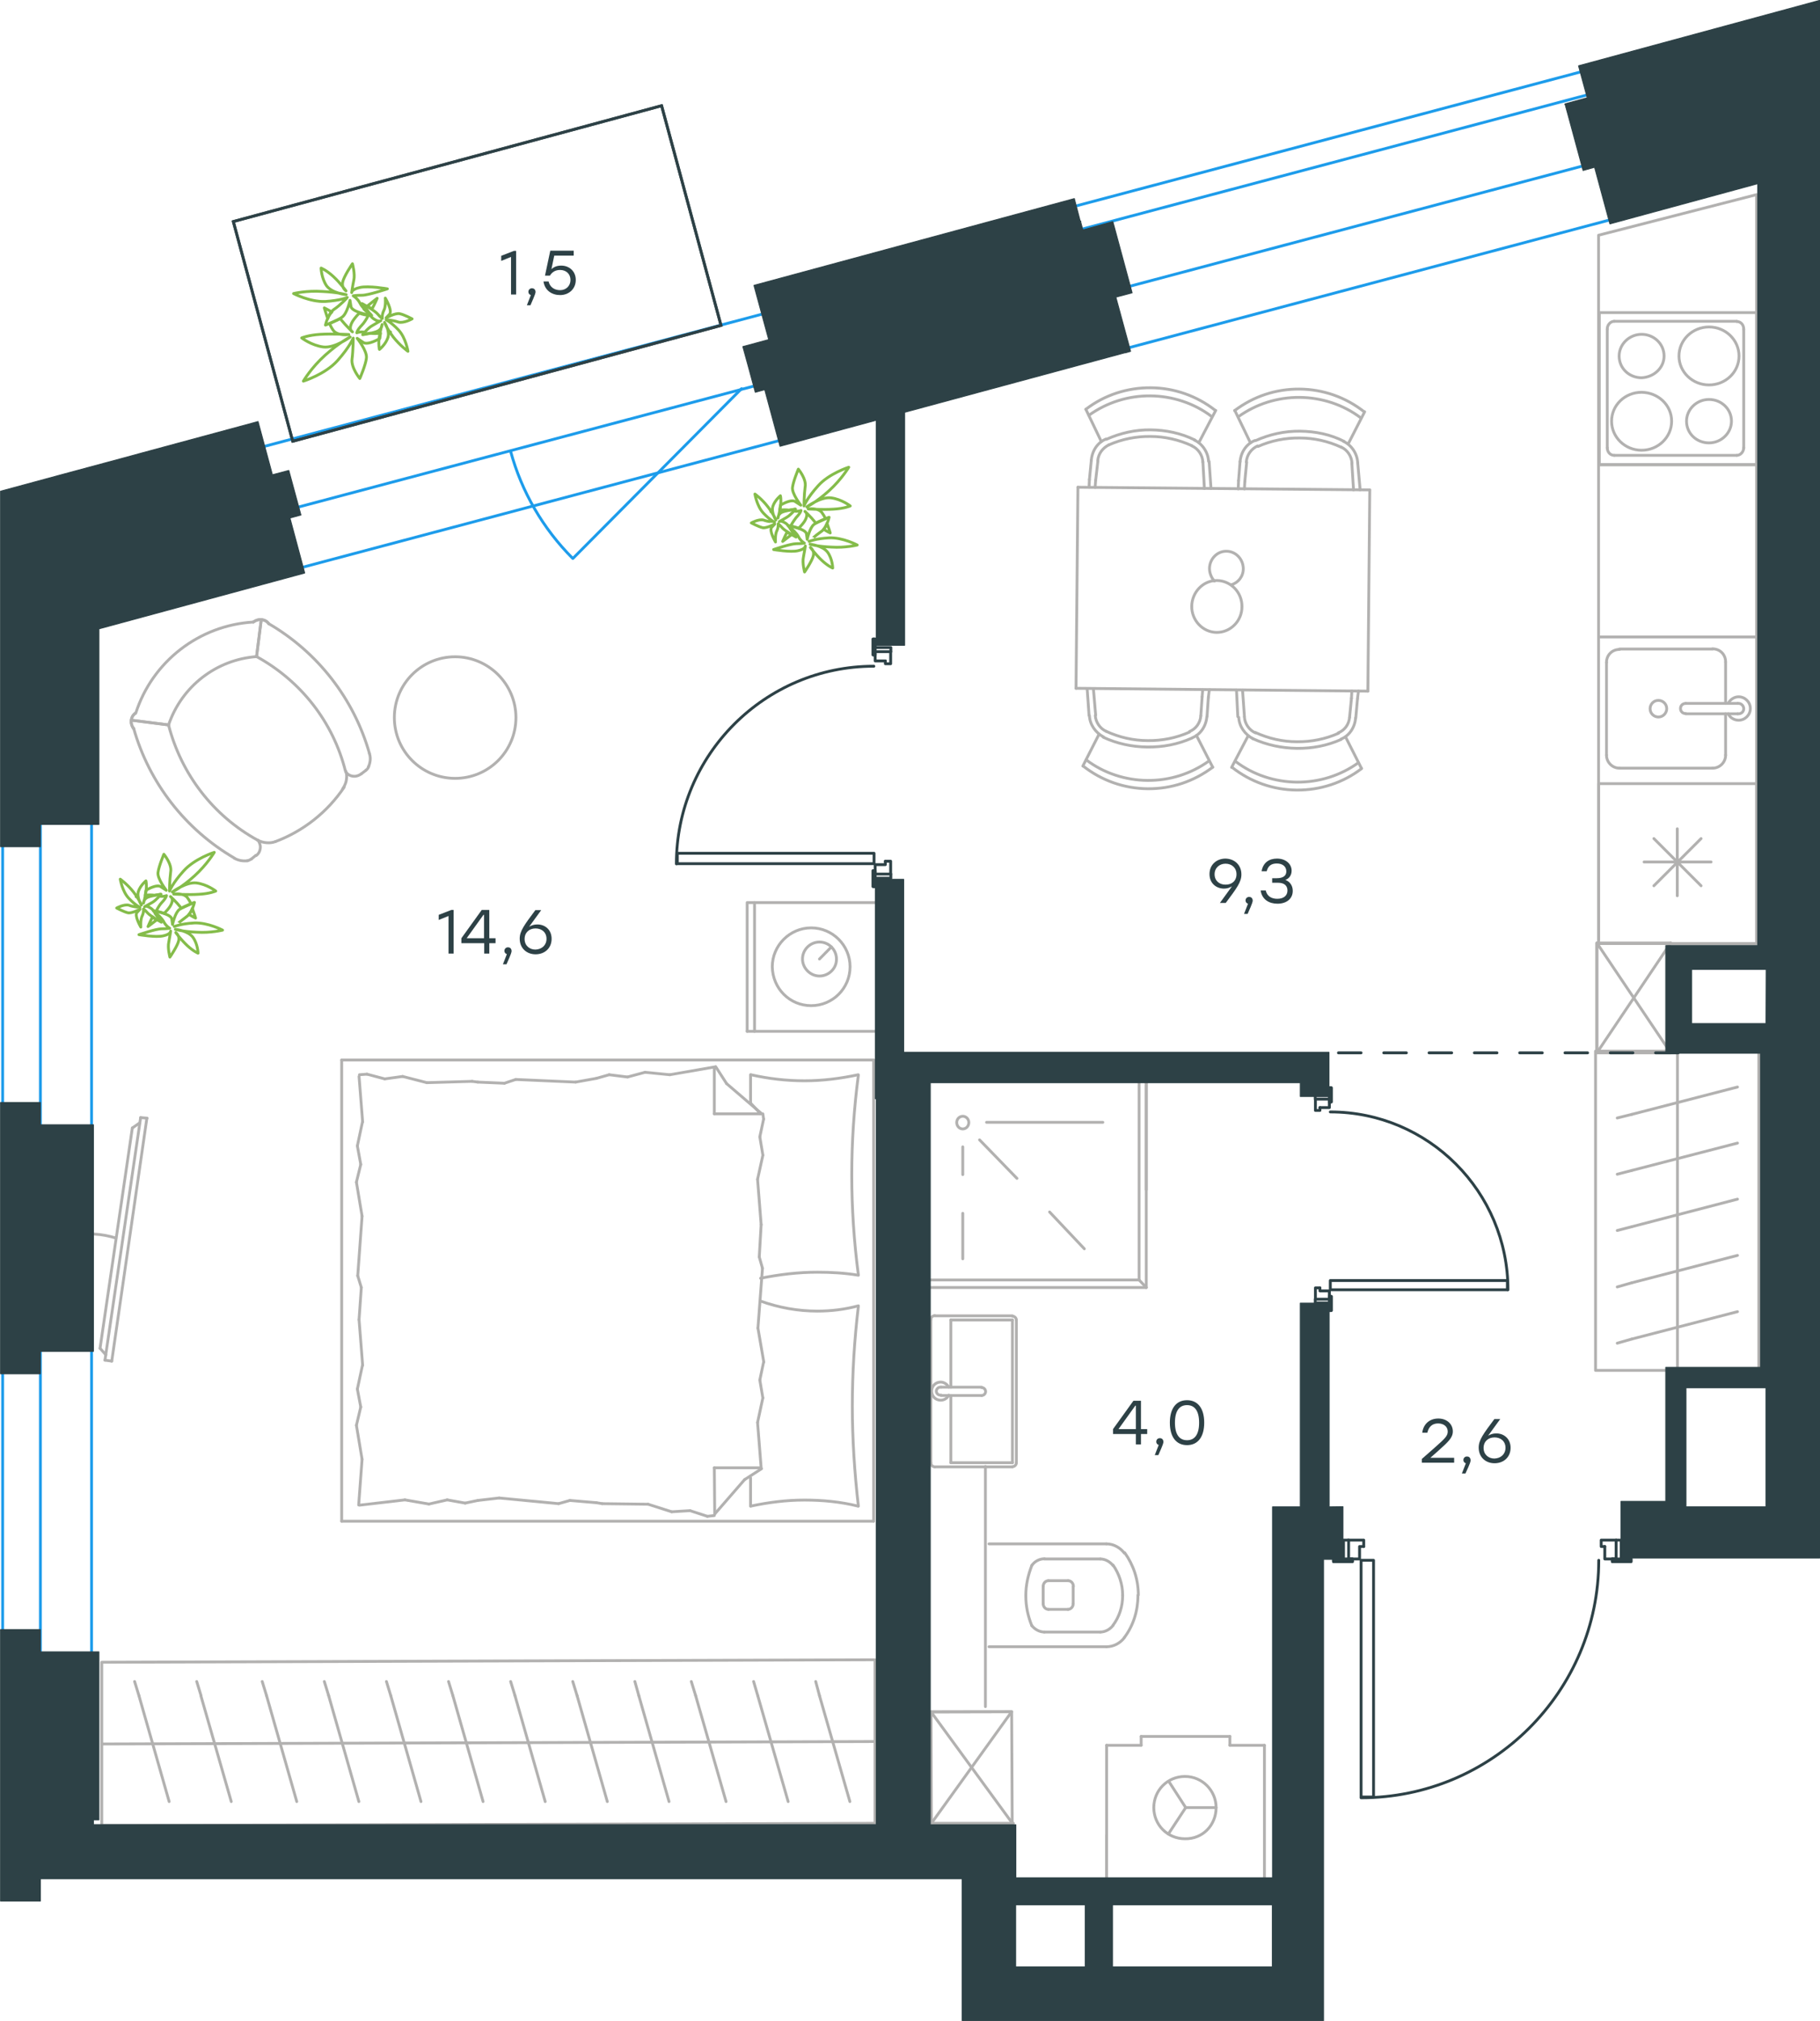 <?xml version="1.0" encoding="utf-8"?>
<!-- Generator: Adobe Illustrator 26.5.0, SVG Export Plug-In . SVG Version: 6.00 Build 0)  -->
<svg version="1.1" id="Слой_1" xmlns="http://www.w3.org/2000/svg" xmlns:xlink="http://www.w3.org/1999/xlink" x="0px" y="0px"
	 viewBox="0 0 964.1 1070.5" style="enable-background:new 0 0 964.1 1070.5;" xml:space="preserve">
<style type="text/css">
	.st0{fill:none;stroke:#1D9CEB;stroke-width:1.5;stroke-linecap:round;stroke-linejoin:round;stroke-miterlimit:10;}
	.st1{enable-background:new    ;}
	.st2{fill:#2D4146;}
	.st3{fill:none;stroke:#1A1A18;stroke-width:0.137;stroke-linejoin:round;stroke-miterlimit:10;}
	.st4{fill:none;stroke:#1A1A18;stroke-width:0.12;stroke-linejoin:round;stroke-miterlimit:22.926;}
	.st5{fill:none;stroke:#1A1A18;stroke-width:0.137;stroke-linecap:round;stroke-linejoin:round;stroke-miterlimit:10;}
	.st6{fill:none;stroke:#B2B1B0;stroke-width:1.5;stroke-linecap:round;stroke-linejoin:round;stroke-miterlimit:10;}
	.st7{fill:none;stroke:#84BC4A;stroke-width:1.5;stroke-linecap:round;stroke-linejoin:round;stroke-miterlimit:10;}
	.st8{fill:#2D4146;stroke:#2D4146;stroke-width:0.5;stroke-linecap:round;stroke-linejoin:round;stroke-miterlimit:10;}
	.st9{fill:none;stroke:#2D4146;stroke-width:1.5;stroke-linecap:round;stroke-linejoin:round;stroke-miterlimit:10;}
	
		.st10{fill:none;stroke:#2D4146;stroke-width:1.5;stroke-linecap:round;stroke-linejoin:round;stroke-miterlimit:10;stroke-dasharray:12;}
	.st11{fill:none;stroke:#2D4146;stroke-width:1.5;stroke-miterlimit:9.999;}
	.st12{fill:none;stroke:#2D4146;stroke-width:1.5;stroke-linecap:round;stroke-linejoin:round;stroke-miterlimit:9.999;}
</style>
<line class="st0" x1="48.5" y1="436.6" x2="48.5" y2="889.2"/>
<line class="st0" x1="21.4" y1="436.6" x2="21.4" y2="951.8"/>
<line class="st0" x1="1.4" y1="371" x2="1.4" y2="1000.2"/>
<line class="st0" x1="867.4" y1="112.6" x2="142.9" y2="305.1"/>
<line class="st0" x1="882.9" y1="76.1" x2="158.4" y2="268.5"/>
<line class="st0" x1="867.4" y1="43.2" x2="128.2" y2="239.6"/>
<line class="st0" x1="838.8" y1="37.7" x2="420.1" y2="148.9"/>
<g class="st1">
	<path class="st2" d="M240.3,482v23.1h-2.7v-19.9l-5.2,2.1v-2.7l6.7-2.6H240.3z"/>
	<path class="st2" d="M262.5,499.6h-3.3v5.5h-2.7v-5.5h-12.1V497l10.8-15h4v15h3.3V499.6z M256.4,497v-12.4h-0.3l-8.9,12.4
		L256.4,497z"/>
	<path class="st2" d="M268.3,510.8h-1.9l2.1-5.4c-0.8-0.2-1.3-0.9-1.3-1.7c0-1.1,0.8-1.9,1.9-1.9c0.8,0,1.8,0.4,1.9,1.9
		C271,504.3,270.9,505,268.3,510.8z"/>
	<path class="st2" d="M292.2,497.3c0,5-3.7,8.2-8.5,8.2c-4.6,0-8.4-3.1-8.4-8.3c0-4,2.4-7.2,8.3-15.1h3.1l-6.4,8.8
		c1.2-0.7,2.5-1.2,4.2-1.2C288.5,489.6,292.2,492.3,292.2,497.3z M289.5,497.3c0-3.5-2.6-5.5-5.8-5.5c-3.3,0-5.8,2.1-5.8,5.6
		s2.6,5.6,5.7,5.6C287,502.9,289.5,500.7,289.5,497.3z"/>
</g>
<rect x="858.9" y="798.3" class="st3" width="104.9" height="26.6"/>
<path class="st4" d="M572.2,123.2v3h1.5l4.4,1.5v-1.5l4.4-1.5h4.4v-3h-7.4L572.2,123.2z M844.1,55.2v-3h-4.5l-4.4,1.5l-5.9,1.5
	l1.5,1.5l4.4,1.5v-1.5l4.4-1.5H844.1z"/>
<path class="st4" d="M582.6,124.6l-8.9,3l1.5,1.5v4.4h1.5v2.9l7.4-1.5h5.9V129h-1.5v-4.4H582.6z M847.1,65.6v-5.9h-1.5v-4.4h-5.9
	l-8.9,3l1.5,1.5v4.4h1.5v4.4l8.9-3H847.1z"/>
<rect x="55.2" y="966.8" class="st3" width="481.6" height="28.1"/>
<rect x="887" y="734.8" class="st3" width="5.9" height="63.5"/>
<rect x="882.6" y="726" class="st3" width="1.5" height="69.4"/>
<rect x="884" y="727.5" class="st3" width="3" height="68"/>
<rect x="887" y="727.5" class="st3" width="48.7" height="7.4"/>
<rect x="882.6" y="724.5" class="st3" width="53.2" height="1.5"/>
<rect x="884" y="726" class="st3" width="51.7" height="1.5"/>
<rect x="932.8" y="557.5" class="st3" width="2.9" height="167"/>
<path class="st4" d="M464.4,466v91.6l1.5-91.6L464.4,466L464.4,466z M465.9,226.6h-1.5v113.8L465.9,226.6z"/>
<rect x="884" y="556" class="st3" width="51.7" height="1.5"/>
<rect x="887" y="554.7" class="st3" width="48.7" height="1.5"/>
<polygon class="st4" points="887,554.7 892.9,554.7 892.9,531 891.4,531 889.9,535.3 888.5,541.3 887,545.8 "/>
<rect x="882.6" y="504.4" class="st3" width="1.5" height="53.2"/>
<rect x="884" y="505.9" class="st3" width="3" height="50.2"/>
<rect x="882.6" y="503" class="st3" width="50.2" height="1.5"/>
<rect x="884" y="504.4" class="st3" width="48.8" height="1.5"/>
<rect x="49.3" y="333" class="st3" width="3" height="103.4"/>
<path class="st4" d="M853,114.3l5.9,1.5v-1.5H853z M858.9,112.8l5.9,1.5v-1.5H858.9z M864.8,111.3l5.9,1.5v-1.5H864.8z M935.7,96.6
	v-2.9h-4.4l-5.9,1.5c-16.8,4.5-33.5,9.1-50.2,13.3l-4.4,1.5l5.9,1.5V110l53.2-13.3L935.7,96.6L935.7,96.6z"/>
<path class="st4" d="M595.9,186.8v-2.9H590l-5.9,1.5c-30.5,8.4-61.1,16.5-91.6,25.1l-17.7,4.4v3l17.7-4.4c33-9.1,66-17.9,99-26.6
	h4.4V186.8z"/>
<path class="st4" d="M142.4,305l-5.9,1.5L132,308l5.9,1.5V308l5.9-1.5l4.4-1.5H142.4z M148.3,303.5l5.9,1.5v-1.5H148.3z M52.2,328.5
	v2.9l11.8-2.9c20.9-6.2,42.3-11.9,63.5-17.7l4.4-1.5h-5.8l-17.7,4.4l-4.4,1.5l-23.6,5.9l-4.4,1.5L52.2,328.5z M158.6,302h-4.4
	l4.4,1.5V302z"/>
<path class="st4" d="M467.4,220.6v-3H463l-5.9,1.5c-9.6,3.2-21.2,5.4-31,8.9l-11.8,2.9v3l11.8-3c12.1-3.8,24.6-6.9,36.9-10.3
	L467.4,220.6L467.4,220.6z"/>
<line class="st5" x1="408.3" y1="183.8" x2="395" y2="186.8"/>
<line class="st5" x1="590" y1="135.1" x2="576.7" y2="137.9"/>
<line class="st5" x1="151.2" y1="251.8" x2="137.9" y2="256.1"/>
<line class="st5" x1="847.1" y1="65.6" x2="833.8" y2="70.1"/>
<line class="st5" x1="134.9" y1="257.6" x2="127.6" y2="231.1"/>
<line class="st5" x1="572.2" y1="139.4" x2="566.4" y2="112.8"/>
<polyline class="st5" points="590,135.1 585.6,121.8 572.2,124.6 576.7,137.9 "/>
<polygon class="st5" points="847.1,65.6 844.1,52.2 829.4,56.8 833.8,70.1 "/>
<line class="st5" x1="844.1" y1="55.2" x2="830.8" y2="59.7"/>
<line class="st5" x1="576.7" y1="137.9" x2="590" y2="135.1"/>
<line class="st5" x1="587.1" y1="124.6" x2="573.8" y2="129.1"/>
<line class="st5" x1="492.5" y1="572.3" x2="689" y2="572.3"/>
<line class="st5" x1="464.4" y1="557.5" x2="464.4" y2="572.3"/>
<line class="st5" x1="689" y1="570.8" x2="692" y2="570.8"/>
<line class="st5" x1="536.8" y1="966.8" x2="55.2" y2="966.8"/>
<line class="st5" x1="536.8" y1="994.8" x2="536.8" y2="966.8"/>
<line class="st5" x1="692" y1="579.8" x2="692" y2="570.8"/>
<line class="st5" x1="892.9" y1="798.3" x2="892.9" y2="734.8"/>
<line class="st5" x1="882.6" y1="734.8" x2="882.6" y2="795.5"/>
<line class="st5" x1="882.6" y1="798.3" x2="892.9" y2="798.3"/>
<line class="st5" x1="887" y1="734.8" x2="887" y2="798.3"/>
<line class="st5" x1="884" y1="734.8" x2="884" y2="726"/>
<line class="st5" x1="887" y1="734.8" x2="887" y2="727.5"/>
<line class="st5" x1="884" y1="734.8" x2="884" y2="795.5"/>
<polyline class="st5" points="892.9,734.8 935.7,734.8 935.7,724.5 882.6,724.5 882.6,734.8 "/>
<line class="st5" x1="935.7" y1="727.5" x2="887" y2="727.5"/>
<line class="st5" x1="935.7" y1="726" x2="884" y2="726"/>
<rect x="932.8" y="557.5" class="st5" width="2.9" height="167"/>
<line class="st5" x1="477.7" y1="340.4" x2="477.7" y2="226.6"/>
<polyline class="st5" points="464.4,226.6 464.4,340.4 477.7,340.4 "/>
<line class="st5" x1="476.3" y1="226.6" x2="476.3" y2="340.4"/>
<line class="st5" x1="465.9" y1="226.6" x2="465.9" y2="340.4"/>
<line class="st5" x1="467.4" y1="226.6" x2="467.4" y2="340.4"/>
<line class="st5" x1="474.8" y1="226.6" x2="474.8" y2="340.4"/>
<line class="st5" x1="892.9" y1="554.7" x2="935.7" y2="554.7"/>
<line class="st5" x1="892.9" y1="556" x2="884" y2="556"/>
<line class="st5" x1="892.9" y1="554.7" x2="887" y2="554.7"/>
<line class="st5" x1="892.9" y1="556" x2="935.7" y2="556"/>
<line class="st5" x1="892.9" y1="547.2" x2="892.9" y2="526.5"/>
<polyline class="st5" points="882.6,513.2 882.6,557.5 884,557.5 892.9,557.5 "/>
<line class="st5" x1="887" y1="513.2" x2="887" y2="554.7"/>
<line class="st5" x1="884" y1="513.2" x2="884" y2="504.4"/>
<line class="st5" x1="887" y1="513.2" x2="887" y2="505.9"/>
<line class="st5" x1="884" y1="513.2" x2="884" y2="556"/>
<polyline class="st5" points="932.8,502.9 882.6,502.9 882.6,513.2 "/>
<line class="st5" x1="935.7" y1="505.9" x2="887" y2="505.9"/>
<line class="st5" x1="932.8" y1="504.4" x2="884" y2="504.4"/>
<line class="st5" x1="963.8" y1="733.3" x2="963.8" y2="734.8"/>
<line class="st5" x1="887.1" y1="795.5" x2="887.1" y2="798.3"/>
<line class="st5" x1="884.1" y1="795.5" x2="887.1" y2="795.5"/>
<line class="st5" x1="882.6" y1="795.5" x2="884.1" y2="795.5"/>
<line class="st5" x1="935.8" y1="96.6" x2="935.8" y2="99.6"/>
<rect x="49.3" y="333" class="st5" width="3" height="103.4"/>
<line class="st5" x1="853" y1="117.2" x2="932.8" y2="96.6"/>
<polyline class="st5" points="935.7,93.7 853,115.8 853,117.2 "/>
<line class="st5" x1="935.7" y1="96.6" x2="935.7" y2="93.7"/>
<line class="st5" x1="594.5" y1="183.8" x2="477.7" y2="214.9"/>
<polyline class="st5" points="477.7,217.8 595.9,186.8 594.5,183.8 "/>
<line class="st5" x1="474.8" y1="219.2" x2="474.8" y2="216.2"/>
<polyline class="st5" points="474.8,219.2 476.3,219.2 477.7,217.8 "/>
<polygon class="st5" points="158.6,302 52.2,330 52.2,333 158.6,303.5 "/>
<line class="st5" x1="467.4" y1="217.8" x2="467.4" y2="220.8"/>
<line class="st5" x1="845.6" y1="87.8" x2="853" y2="115.8"/>
<line class="st5" x1="588.5" y1="157.1" x2="595.9" y2="183.8"/>
<line class="st5" x1="49.3" y1="436.5" x2="49.3" y2="330"/>
<polyline class="st5" points="49.3,330 158.6,302 151.2,273.9 49.3,302 "/>
<polyline class="st5" points="935.7,798.3 858.9,798.3 858.9,825 963.8,825 963.8,798.3 "/>
<line class="st5" x1="853" y1="115.8" x2="845.6" y2="87.8"/>
<line class="st5" x1="595.9" y1="183.8" x2="588.5" y2="157.1"/>
<line class="st5" x1="414.2" y1="232.6" x2="406.8" y2="205.9"/>
<line class="st5" x1="158.6" y1="302" x2="151.2" y2="273.9"/>
<line class="st5" x1="887" y1="547.2" x2="887" y2="513.2"/>
<rect x="21.2" y="597.5" class="st3" width="28.1" height="118.2"/>
<rect x="49.3" y="875.2" class="st3" width="2.9" height="88.7"/>
<rect x="49.3" y="331.5" class="st3" width="2.9" height="104.9"/>
<rect x="21.2" y="597.5" class="st5" width="28.1" height="118.2"/>
<rect x="49.3" y="875.2" class="st5" width="2.9" height="88.7"/>
<line class="st5" x1="52.2" y1="436.5" x2="52.2" y2="333"/>
<polyline class="st5" points="50.7,331.5 49.3,331.5 49.3,436.5 52.2,436.5 "/>
<polyline class="st5" points="21.2,1006.8 21.2,863.3 0.5,863.3 "/>
<polyline class="st5" points="21.2,727.5 21.2,584.2 0.5,584.2 "/>
<line class="st5" x1="0.5" y1="863.3" x2="0.5" y2="1006.8"/>
<line class="st5" x1="0.5" y1="584.2" x2="0.5" y2="727.5"/>
<line class="st5" x1="6.4" y1="863.3" x2="6.4" y2="1006.8"/>
<line class="st5" x1="6.4" y1="584.2" x2="6.4" y2="727.5"/>
<rect x="21.2" y="875.2" class="st5" width="28.1" height="119.7"/>
<line class="st5" x1="49.3" y1="436.5" x2="49.3" y2="330"/>
<g>
	<line class="st6" x1="851.4" y1="174.4" x2="851.4" y2="237.4"/>
	<line class="st6" x1="930.5" y1="246.1" x2="847.2" y2="246.1"/>
	<path class="st6" d="M881.5,188.6c0,6.3-5.4,11.2-11.9,11.5c-6.5,0-11.9-4.9-11.9-11.5c0-6.3,5.4-11.5,11.9-11.5
		C876.1,177.1,881.5,182.1,881.5,188.6z"/>
	<path class="st6" d="M885.5,223.1c0,8.5-7.1,15.4-15.9,15.4s-15.9-6.9-15.9-15.4s7.1-15.3,15.9-15.3
		C878.4,207.9,885.5,214.6,885.5,223.1z"/>
	<path class="st6" d="M917.2,223.1c0,6.3-5.4,11.5-11.9,11.5s-11.9-4.9-11.9-11.5c0-6.3,5.4-11.5,11.9-11.5S917.2,216.6,917.2,223.1
		z"/>
	<path class="st6" d="M921.2,188.6c0,8.5-7.1,15.3-15.9,15.3s-15.9-6.9-15.9-15.3c0-8.5,7.1-15.4,15.9-15.4S921.2,180.1,921.2,188.6
		z"/>
	<line class="st6" x1="855.1" y1="241.2" x2="920" y2="241.2"/>
	<line class="st6" x1="923.7" y1="237.4" x2="923.7" y2="174.4"/>
	<line class="st6" x1="920" y1="170.2" x2="855.1" y2="170.2"/>
	<path class="st6" d="M920,241.2c2,0,3.7-1.9,3.7-4.1"/>
	<path class="st6" d="M855.1,170.2c-2,0-3.7,1.9-3.7,4.1"/>
	<path class="st6" d="M851.4,237.1c0,2.5,1.7,4.1,3.7,4.1"/>
	<path class="st6" d="M923.7,174.4c0-2.5-1.7-4.1-3.7-4.1"/>
	<rect x="847.2" y="165.6" class="st6" width="83.3" height="80.6"/>
	<polyline class="st6" points="930.5,498.1 930.5,415.1 846.8,415.1 846.8,498.1 	"/>
	<line class="st6" x1="888.5" y1="474.5" x2="888.5" y2="439"/>
	<line class="st6" x1="876.1" y1="444.2" x2="901.1" y2="469.2"/>
	<line class="st6" x1="876.1" y1="469.2" x2="901.1" y2="444.2"/>
	<line class="st6" x1="870.9" y1="456.6" x2="906.4" y2="456.6"/>
	<polyline class="st6" points="930.5,499.8 930.5,103.1 846.8,124.6 846.8,499.8 	"/>
	<line class="st6" x1="920.5" y1="378.1" x2="893" y2="378.1"/>
	<line class="st6" x1="914.1" y1="350.9" x2="914.1" y2="372.6"/>
	<line class="st6" x1="851" y1="400" x2="851" y2="350.9"/>
	<line class="st6" x1="914.1" y1="378.1" x2="914.1" y2="400"/>
	<line class="st6" x1="907.2" y1="406.9" x2="857.9" y2="406.9"/>
	<line class="st6" x1="893" y1="372.6" x2="920.5" y2="372.6"/>
	<line class="st6" x1="857.9" y1="343.8" x2="907.2" y2="343.8"/>
	<path class="st6" d="M893,372.6L893,372.6c-1.6,0-2.8,1.1-2.8,2.7s1.2,2.7,2.8,2.7"/>
	<path class="st6" d="M914.1,350.6c0-3.9-3-6.9-6.9-6.9"/>
	<path class="st6" d="M915.5,378.1c0.9,2.1,3.2,3.4,5.5,3.4c3.4,0,6.2-2.8,6.2-6.2c0-3.4-2.8-6.2-6.2-6.2c-2.3,0-4.4,1.4-5.5,3.4"/>
	<path class="st6" d="M851,400c0,3.7,3,6.9,6.9,6.9"/>
	<path class="st6" d="M907.2,406.9c3.7,0,6.9-3,6.9-6.9"/>
	<path class="st6" d="M857.9,344c-3.9,0-6.9,3-6.9,6.9"/>
	<path class="st6" d="M920.5,378.1h0.5c1.4,0,2.7-1.1,2.7-2.7c0-1.4-1.2-2.8-2.7-2.8h-0.5"/>
	<path class="st6" d="M878.5,379.8c-2.3,0-4.4-1.8-4.4-4.4c0-2.3,1.8-4.4,4.4-4.4c2.3,0,4.4,1.8,4.4,4.4
		C882.9,377.6,881.1,379.8,878.5,379.8z"/>
	<line class="st6" x1="846.9" y1="337.4" x2="930.2" y2="337.4"/>
	<path class="st7" d="M72.9,474.9c-0.3,0.1-0.6,0.1-0.8,0.1v-0.1c0.1,0,0.4-0.3,0.7-0.5C73,474.5,73,474.8,72.9,474.9z M83.1,487.2
		c-2.6,2-4.7,3.6-4.7,3.6s1-2.4,2.4-5.1C81.6,486.5,82.4,487,83.1,487.2z M84.8,485.9c-0.2,0.2-0.5,0.4-0.7,0.7
		c-0.6-0.8-1.3-1.9-2-2.8l0.1-0.2C82.9,484.1,84,485,84.8,485.9z M101.9,481.2c1,2.7,1.7,5.1,1.7,5.1s-1.7-0.7-3.5-2
		C101,483.5,101.5,482.2,101.9,481.2z M89.8,472c0,0,1.6-4.2,7.5-10.7c5.8-6.5,16.2-9.8,16.2-9.8s-3.7,6.3-10.4,12.4
		s-11.8,8.6-11.8,8.6s7.2-5.4,12.7-4.8c5.7,0.7,10.3,4.3,10.3,4.3s-3.1,1.4-8.8,1.7c-5.8,0.4-13.5-0.1-13.5-0.1s5-0.8,7.2,1.8
		c0.6,0.8,1.4,2,2,3.4c-1.5,0.7-3.5,1.5-5.1,2.3c-0.2-0.2-0.3-0.5-0.5-0.6c-2.3-2.9-5.3-5.6-5.3-5.6s2.3,1.1-0.2,5.2
		c-0.7,1.1-1.8,2.4-3.1,3.7c-1.4-0.5-3.2-1-4.3-1.1c1-2,2.1-3.7,2.9-4.5c2.5-2.6,2.6-3.8,2.6-3.8s-1.5,0.7-3.8,0.3
		c0.6-0.6,0.7-1,0.7-1s-1.5,0.2-3.2,0.5c-1.5-0.2-3.3-0.2-5,0c0.2-0.8,0.2-1.5,0.4-2.5l0.1-0.2c2.9-1.6,6-2.8,7.6-1.9l3.1,2
		c0,0-4.8-6.1-4.4-9.4c0.4-3.3,3.1-9.7,3.1-9.7s4.4,5.2,3.6,9.4C89.8,466.4,89.8,472,89.8,472z"/>
	<path class="st7" d="M98.9,485.5c2.9-2,4.1-7.5,4.1-7.5s-5.5,2-7.9,3.7s-3.7,8-3.7,8l-0.4-2.9c-0.3-2.5-8-4-9.8-4.4
		c0.2,0.1,0.3,0.3,0.5,0.6c1.4,1.1,3.9,3.2,4.9,5c1.2,2.5,3.3,3.7,3.3,3.7s-1.3,0.3-4.3,0.3s-12,3.1-12,3.1s9,1.6,13,0.6
		c4-0.9,3.8-2.5,3.8-2.5s-0.4,2.9-1,5.9c-0.7,3,0.6,7.9,0.6,7.9s4.2-6.1,4.7-8.9c0.5-2.6-1.6-4.1-1.6-4.1s2.7,3.7,6,6.8
		c3.3,3.1,5.8,4.1,5.8,4.1s-0.1-4.8-2.7-8.4c-2.7-3.6-9.3-4.2-9.3-4.2s3.9,1.2,11.3,1.5c7.5,0.5,13.7-1.1,13.7-1.1s-7.7-4.1-15-3.8
		c-7.2,0.4-10.6,1.9-10.6,1.9S95.8,487.8,98.9,485.5z"/>
	<path class="st7" d="M68.3,479.5c-2.6-0.7-6.5,1.5-6.5,1.5s3.8,2,5.9,2.5c2,0.5,6.5-1.9,6.5-1.9l-1.6,1.7c-1.6,1.7,2,7.8,2,7.8
		s-0.3-4,0.7-5.9c1-2.1,0.7-3.7,0.7-3.7s0.8,0.5,2.1,2c1.4,1.7,7.4,5,7.4,5s-3.1-5.8-5.6-7.4c-2.5-1.7-3.3-0.8-3.3-0.8
		s2-1.1,4.1-2.3c2.1-1.2,4.6-4.3,4.6-4.3s-5.7,0.8-7.5,1.8c-1.8,1.1-1.8,2.9-1.8,2.9s1-3.3,1.4-6.6c0.4-3.3-0.1-5.2-0.1-5.2
		s-2.9,2.3-4,5.6c-1,3.3,1.6,7.2,1.6,7.2s-0.9-2.6-4.2-6.9c-3.2-4.1-7-6.8-7-6.8s1,6.4,4.5,10.1s5.9,4.8,5.9,4.8
		S70.7,480.5,68.3,479.5z"/>
	<path class="st7" d="M409.1,270.9c-0.3,0.1-0.6,0.1-0.8,0.1v-0.1c0.1,0,0.4-0.3,0.7-0.5C409.1,270.5,409.2,270.6,409.1,270.9z
		 M419.3,283.2c-2.6,2-4.7,3.6-4.7,3.6s1-2.4,2.4-5.1C417.8,282.5,418.5,282.9,419.3,283.2z M421,281.8c-0.2,0.2-0.5,0.4-0.7,0.7
		c-0.6-0.8-1.3-1.9-1.9-2.8l0.1-0.2C419.1,280,420.2,280.9,421,281.8z M438.1,277.2c1,2.7,1.7,5.1,1.7,5.1s-1.7-0.7-3.5-2
		C437.2,279.5,437.7,278.2,438.1,277.2z M425.9,268c0,0,1.6-4.2,7.5-10.7c5.8-6.5,16.2-9.8,16.2-9.8s-3.7,6.3-10.4,12.4
		s-11.8,8.6-11.8,8.6s7.2-5.4,12.7-4.8c5.7,0.7,10.3,4.3,10.3,4.3s-3.1,1.4-8.8,1.7c-5.8,0.4-13.5-0.1-13.5-0.1s5-0.8,7.2,1.8
		c0.6,0.8,1.4,2,2,3.4c-1.5,0.7-3.5,1.5-5.1,2.3c-0.2-0.2-0.3-0.5-0.5-0.6c-2.3-2.9-5.3-5.6-5.3-5.6s2.3,1.1-0.2,5.2
		c-0.7,1.1-1.8,2.4-3.1,3.7c-1.4-0.5-3.1-1-4.3-1.1c1-1.9,2.2-3.6,2.9-4.5c2.5-2.6,2.6-3.8,2.6-3.8s-1.5,0.7-3.8,0.3
		c0.6-0.6,0.7-1,0.7-1s-1.5,0.2-3.2,0.5c-1.5-0.2-3.3-0.2-5,0c0.2-0.8,0.2-1.5,0.4-2.5l0.1-0.2c2.9-1.6,6-2.8,7.6-1.9l3.1,2
		c0,0-4.8-6.1-4.4-9.4c0.4-3.3,3.1-9.7,3.1-9.7s4.4,5.2,3.6,9.4C425.9,262.4,425.9,268,425.9,268z"/>
	<path class="st7" d="M435.1,281.5c2.9-2,4.1-7.5,4.1-7.5s-5.5,2-7.9,3.7s-3.7,8-3.7,8l-0.4-2.9c-0.3-2.5-8-4-9.8-4.4
		c0.2,0.1,0.3,0.3,0.5,0.6c1.4,1.1,3.9,3.2,4.9,5c1.2,2.5,3.3,3.7,3.3,3.7s-1.3,0.3-4.3,0.3s-12,3.1-12,3.1s9,1.6,13,0.6
		c4-0.9,3.8-2.5,3.8-2.5s-0.4,2.9-1,5.9c-0.7,3,0.6,7.9,0.6,7.9s4.2-6.1,4.7-8.9c0.5-2.6-1.6-4.1-1.6-4.1s2.7,3.7,6,6.8
		c3.3,3.1,5.8,4.1,5.8,4.1s-0.1-4.8-2.7-8.4c-2.7-3.6-9.3-4.2-9.3-4.2s3.9,1.2,11.3,1.5c7.5,0.5,13.7-1.1,13.7-1.1
		s-7.7-4.1-14.9-3.8c-7.2,0.4-10.6,1.9-10.6,1.9S432,283.6,435.1,281.5z"/>
	<path class="st7" d="M404.5,275.5c-2.6-0.7-6.5,1.5-6.5,1.5s3.8,2,5.9,2.5c2,0.5,6.5-1.9,6.5-1.9l-1.6,1.7c-1.6,1.7,2,7.8,2,7.8
		s-0.3-4,0.7-5.9c1-2.1,0.7-3.7,0.7-3.7s0.8,0.5,2.1,2c1.4,1.7,7.4,5,7.4,5s-3.1-5.8-5.6-7.4s-3.3-0.8-3.3-0.8s2-1.1,4-2.3
		c2.1-1.2,4.6-4.3,4.6-4.3s-5.7,0.8-7.5,1.8c-1.8,1.1-1.8,2.9-1.8,2.9s1-3.3,1.4-6.6c0.4-3.3-0.1-5.2-0.1-5.2s-2.9,2.3-4,5.6
		c-1,3.3,1.6,7.2,1.6,7.2s-0.9-2.6-4.2-6.9c-3.2-4.2-6.9-6.8-6.9-6.8s1,6.4,4.5,10.1s5.9,4.8,5.9,4.8S406.9,276.4,404.5,275.5z"/>
	<line class="st6" x1="660.4" y1="244.8" x2="659.4" y2="255.1"/>
	<line class="st6" x1="656.1" y1="254.6" x2="655.9" y2="259"/>
	<line class="st6" x1="659.4" y1="255.1" x2="659.2" y2="259"/>
	<line class="st6" x1="716.1" y1="245.2" x2="717" y2="259.5"/>
	<line class="st6" x1="719.2" y1="245.1" x2="720.5" y2="259.5"/>
	<line class="st6" x1="656.9" y1="244.4" x2="656.1" y2="254.6"/>
	<line class="st6" x1="714.2" y1="235.1" x2="722.9" y2="218.1"/>
	<line class="st6" x1="662.4" y1="234.6" x2="654.1" y2="217.4"/>
	<line class="st6" x1="724.6" y1="366.1" x2="725.6" y2="259.5"/>
	<line class="st6" x1="570" y1="364.6" x2="724.6" y2="366.1"/>
	<line class="st6" x1="571" y1="258.1" x2="570" y2="364.6"/>
	<line class="st6" x1="725.5" y1="259.5" x2="571" y2="258.1"/>
	<line class="st6" x1="714.9" y1="380" x2="715.9" y2="369.9"/>
	<line class="st6" x1="719.1" y1="370.1" x2="719.6" y2="366"/>
	<line class="st6" x1="715.9" y1="369.9" x2="716.1" y2="366"/>
	<line class="st6" x1="659.2" y1="379.5" x2="658.2" y2="365.5"/>
	<line class="st6" x1="655.7" y1="379.6" x2="655" y2="365.5"/>
	<line class="st6" x1="718.2" y1="380.2" x2="719.1" y2="370.1"/>
	<line class="st6" x1="661.1" y1="389.9" x2="652.4" y2="406.5"/>
	<line class="st6" x1="712.8" y1="390.4" x2="721.2" y2="407"/>
	<line class="st6" x1="581.6" y1="244.1" x2="580.4" y2="254.4"/>
	<line class="st6" x1="577.1" y1="254" x2="576.9" y2="258.1"/>
	<line class="st6" x1="580.4" y1="254.4" x2="580.1" y2="258.2"/>
	<line class="st6" x1="637.2" y1="244.6" x2="638" y2="258.8"/>
	<line class="st6" x1="640.5" y1="244.4" x2="641.5" y2="258.8"/>
	<line class="st6" x1="578.1" y1="243.8" x2="577.1" y2="254"/>
	<line class="st6" x1="635.1" y1="234.4" x2="644" y2="217.4"/>
	<line class="st6" x1="583.4" y1="233.9" x2="575.2" y2="216.8"/>
	<line class="st6" x1="636.1" y1="379.2" x2="636.8" y2="369.1"/>
	<line class="st6" x1="640.1" y1="369.4" x2="640.6" y2="365.4"/>
	<line class="st6" x1="636.8" y1="369.1" x2="637.1" y2="365.4"/>
	<line class="st6" x1="580.4" y1="378.8" x2="579.2" y2="364.8"/>
	<line class="st6" x1="576.9" y1="379" x2="575.9" y2="364.8"/>
	<line class="st6" x1="639.4" y1="379.5" x2="640.1" y2="369.4"/>
	<line class="st6" x1="582.1" y1="389.1" x2="573.6" y2="405.8"/>
	<line class="st6" x1="633.8" y1="389.6" x2="642.4" y2="406.4"/>
	<path class="st6" d="M712,233.8c-7.2-3.7-15.2-5.3-23.3-5.4c-8.3-0.1-16.2,1.7-23.6,5"/>
	<path class="st6" d="M716.2,245.4c-0.2-3.8-2.6-7.2-5.8-8.6"/>
	<path class="st6" d="M710.5,236.9c-7-3.2-14.4-4.9-22-4.9c-7.6-0.1-15.1,1.4-22.1,4.5"/>
	<path class="st6" d="M666.2,236.2c-3.3,1.5-5.7,4.7-6,8.5"/>
	<path class="st6" d="M720.9,221.4c-9.3-7.1-20.9-10.8-32.4-10.9c-11.6-0.1-23,3.4-32.6,10.3"/>
	<path class="st6" d="M664.6,233.4c-4.4,1.8-7.3,6.2-7.7,11.2"/>
	<path class="st6" d="M719.2,245.1c-0.2-4.7-3.2-9.3-7.5-11.3"/>
	<path class="st6" d="M722.6,218.1c-9.8-7.7-21.7-11.9-34.2-12s-24.3,3.8-34.4,11.4"/>
	<path class="st6" d="M652.2,309.8c3.7-1.1,6.4-4.4,6.4-8.5c0-5.2-4.1-9.3-8.9-9.3c-5-0.1-9,4.2-9,9.2c0,2.5,1.1,5,2.6,6.6"/>
	<path class="st6" d="M644.5,335c-7.4-0.1-13.3-6.4-13.2-13.9c0.1-7.4,6-13.7,13.4-13.6c7.2,0.1,13.3,6.2,13.2,13.9
		C657.9,328.8,652,335,644.5,335z"/>
	<path class="st6" d="M659.2,379.8c0.2,3.6,2.6,7,5.8,8.4"/>
	<path class="st6" d="M665,388c7,3.2,14.4,4.9,22,4.9c7.6,0.1,15.1-1.4,22.1-4.5"/>
	<path class="st6" d="M708.9,388.2c3.3-1.3,5.7-4.4,6-8.3"/>
	<path class="st6" d="M654.6,403.4c9.3,7.1,20.9,10.8,32.4,10.9c11.6,0.1,23-3.4,32.6-10.3"/>
	<path class="st6" d="M710.4,391.5c4.4-1.8,7.3-6.2,7.7-11.2"/>
	<path class="st6" d="M656.2,380c0.2,4.7,3.2,9,7.5,11.3"/>
	<path class="st6" d="M663.5,391.2c7.4,3.4,15.5,5.1,23.5,5.2c8.1,0.1,16-1.4,23.4-4.7"/>
	<path class="st6" d="M652.7,406.5c9.8,7.7,21.7,11.9,34.2,12c12.4,0.1,24.5-3.8,34.4-11.4"/>
	<path class="st6" d="M633,233.1c-7.4-3.7-15.5-5.3-23.5-5.4c-8.1-0.1-16,1.7-23.4,5"/>
	<path class="st6" d="M637.2,244.8c-0.2-3.8-2.6-7.2-5.8-8.6"/>
	<path class="st6" d="M631.4,236.1c-7-3.2-14.4-4.9-22-4.9c-7.6-0.1-15.1,1.4-22.1,4.5"/>
	<path class="st6" d="M587.5,235.6c-3.3,1.6-5.7,4.7-6,8.5"/>
	<path class="st6" d="M641.8,220.6c-9.3-7.1-20.9-10.8-32.4-10.9c-11.6-0.1-23,3.4-32.6,10.3"/>
	<path class="st6" d="M585.8,232.6c-4.4,1.8-7.3,6.2-7.7,11.2"/>
	<path class="st6" d="M640.2,244.4c-0.2-4.7-3.2-9.3-7.5-11.3"/>
	<path class="st6" d="M643.8,217.4c-9.8-7.7-21.7-11.9-34.2-12c-12.4-0.1-24.5,3.8-34.4,11.4"/>
	<path class="st6" d="M580.2,379c0.2,3.6,2.6,7,5.8,8.4"/>
	<path class="st6" d="M586,387.4c7,3.2,14.4,4.9,22,4.9c7.6,0.1,15.1-1.4,22.1-4.5"/>
	<path class="st6" d="M630.1,387.5c3.3-1.3,5.7-4.5,6-8.3"/>
	<path class="st6" d="M575.4,402.5c9.3,7.1,20.9,10.8,32.4,10.9c11.6,0.1,23-3.4,32.6-10.3"/>
	<path class="st6" d="M631.6,390.8c4.4-1.8,7.3-6.2,7.7-11.2"/>
	<path class="st6" d="M577.1,379.1c0.2,4.7,3.2,9,7.5,11.3"/>
	<path class="st6" d="M584.4,390.5c7.2,3.4,15.2,5.1,23.3,5.2c8.3,0.1,16.2-1.4,23.6-4.7"/>
	<path class="st6" d="M573.8,405.8c9.8,7.7,21.7,11.9,34.2,12s24.3-3.8,34.4-11.4"/>
	<path class="st6" d="M510,598c-1.8,0-3.2-1.5-3.2-3.4s1.5-3.3,3.2-3.3c1.8,0,3.2,1.5,3.2,3.3C513.2,596.5,511.8,598,510,598z"/>
	<line class="st6" x1="490.8" y1="682" x2="607.2" y2="682"/>
	<line class="st6" x1="607.2" y1="682" x2="607.2" y2="570.8"/>
	<line class="st6" x1="607.2" y1="570.8" x2="607.2" y2="630.2"/>
	<line class="st6" x1="490.8" y1="678" x2="603.4" y2="678"/>
	<line class="st6" x1="603.4" y1="678" x2="603.4" y2="570.8"/>
	<line class="st6" x1="607.2" y1="682" x2="603.4" y2="678"/>
	<line class="st6" x1="510" y1="607.5" x2="510" y2="622.2"/>
	<line class="st6" x1="522.6" y1="594.5" x2="584.2" y2="594.5"/>
	<line class="st6" x1="518.9" y1="603.8" x2="538.7" y2="624.2"/>
	<line class="st6" x1="510" y1="642.7" x2="510" y2="666.8"/>
	<line class="st6" x1="556" y1="642" x2="574.4" y2="661.5"/>
	<rect x="845.2" y="556.8" class="st6" width="86.5" height="169.1"/>
	<line class="st6" x1="888.6" y1="726" x2="888.6" y2="556.8"/>
	<line class="st6" x1="856.7" y1="592.2" x2="864.4" y2="590.3"/>
	<line class="st6" x1="864.4" y1="590.3" x2="920.4" y2="575.8"/>
	<line class="st6" x1="856.7" y1="622" x2="864.4" y2="620"/>
	<line class="st6" x1="864.4" y1="620" x2="920.4" y2="605.5"/>
	<line class="st6" x1="856.7" y1="651.8" x2="864.4" y2="649.8"/>
	<line class="st6" x1="864.4" y1="649.8" x2="920.4" y2="635.2"/>
	<line class="st6" x1="856.7" y1="681.7" x2="864.4" y2="679.5"/>
	<line class="st6" x1="864.4" y1="679.5" x2="920.4" y2="665"/>
	<line class="st6" x1="856.7" y1="711.5" x2="864.4" y2="709.3"/>
	<line class="st6" x1="864.4" y1="709.3" x2="920.4" y2="694.8"/>
	<line class="st6" x1="552.6" y1="840.3" x2="552.6" y2="849.5"/>
	<line class="st6" x1="523.9" y1="872.3" x2="586.1" y2="872.3"/>
	<line class="st6" x1="568.5" y1="849.5" x2="568.5" y2="840.5"/>
	<line class="st6" x1="555.4" y1="852.5" x2="565.8" y2="852.5"/>
	<line class="st6" x1="565.8" y1="837.3" x2="555.4" y2="837.3"/>
	<line class="st6" x1="586.1" y1="817.8" x2="523.9" y2="817.8"/>
	<line class="st6" x1="553.2" y1="864.5" x2="582.9" y2="864.5"/>
	<line class="st6" x1="582.9" y1="825.8" x2="553.2" y2="825.8"/>
	<path class="st6" d="M552.6,840.3c0-1.6,1.2-3,2.8-3"/>
	<path class="st6" d="M595.6,867.5c-2.3,3-5.8,4.8-9.5,4.8"/>
	<path class="st6" d="M555.4,852.5c-1.6,0-2.8-1.4-2.8-3"/>
	<path class="st6" d="M568.5,849.5c0,1.6-1.2,3-2.8,3"/>
	<path class="st6" d="M602.8,845v0.2c0,8.1-2.5,16-7.2,22.2"/>
	<path class="st6" d="M595.8,822.5c4.6,6.5,7.2,14.1,7.2,22.4c0-0.2,0-0.2,0,0"/>
	<path class="st6" d="M586.1,817.8c3.7,0,7.2,1.9,9.5,4.9"/>
	<path class="st6" d="M589.6,861c-1.6,2.1-4.2,3.5-6.7,3.5"/>
	<path class="st6" d="M594.7,845v0.2c0,5.8-1.8,11.3-5.1,15.7"/>
	<path class="st6" d="M565.8,837.3c1.6,0,2.8,1.4,2.8,3"/>
	<path class="st6" d="M582.9,825.8c2.5,0,5.1,1.4,6.7,3.5"/>
	<path class="st6" d="M589.6,829c3.2,4.6,5.1,10.2,5.1,16"/>
	<path class="st6" d="M546.6,861.2c-2.1-5.1-3.2-10.4-3.2-16s1.2-10.9,3.2-16"/>
	<path class="st6" d="M546.6,829.2c1.6-2.3,4.2-3.5,6.7-3.5"/>
	<path class="st6" d="M553.2,864.5c-2.5,0-5.1-1.4-6.7-3.5"/>
	<line class="st6" x1="522" y1="904" x2="522" y2="776.8"/>
	<line class="st6" x1="520" y1="739.2" x2="498.5" y2="739.2"/>
	<line class="st6" x1="503.7" y1="734.8" x2="503.7" y2="699.2"/>
	<line class="st6" x1="495.2" y1="777" x2="536.3" y2="777"/>
	<line class="st6" x1="536.3" y1="774.8" x2="503.7" y2="774.8"/>
	<line class="st6" x1="536.3" y1="699.2" x2="536.3" y2="774.8"/>
	<line class="st6" x1="503.7" y1="699.2" x2="536.3" y2="699.2"/>
	<line class="st6" x1="498.5" y1="734.8" x2="520" y2="734.8"/>
	<line class="st6" x1="503.7" y1="774.8" x2="503.7" y2="739.2"/>
	<line class="st6" x1="493.1" y1="699.2" x2="493.1" y2="774.8"/>
	<line class="st6" x1="536.3" y1="697" x2="495.2" y2="697"/>
	<line class="st6" x1="538.4" y1="774.8" x2="538.4" y2="699.2"/>
	<path class="st6" d="M536.3,697.2c1.2,0,2.1,1,2.1,2.1"/>
	<path class="st6" d="M538.4,774.8c0,1.2-1,2.1-2.1,2.1"/>
	<path class="st6" d="M493.1,699c0-1.2,1-2.1,2.1-2.1"/>
	<path class="st6" d="M495.2,777c-1.2,0-2.1-1-2.1-2.1"/>
	<path class="st6" d="M502.6,739c-0.8,1.7-2.5,2.7-4.3,2.7c-2.7,0-4.8-2.1-4.8-4.8s2.1-4.8,4.8-4.8c1.8,0,3.5,1.2,4.3,2.7"/>
	<path class="st6" d="M498.5,739h-0.4c-1.2,0-2.1-1-2.1-2.1s1-2.1,2.1-2.1h0.4"/>
	<path class="st6" d="M520,735L520,735c1.2,0,2.1,1,2.1,2.1c0,1.2-1,2.1-2.1,2.1"/>
	<line class="st6" x1="604.5" y1="924.5" x2="586.2" y2="924.5"/>
	<line class="st6" x1="628.1" y1="957.5" x2="618.9" y2="971.5"/>
	<line class="st6" x1="628.1" y1="957.5" x2="644.2" y2="957.5"/>
	<line class="st6" x1="651.5" y1="919.8" x2="651.5" y2="924.5"/>
	<line class="st6" x1="604.5" y1="919.8" x2="651.5" y2="919.8"/>
	<line class="st6" x1="628.1" y1="957.5" x2="619.2" y2="943.7"/>
	<line class="st6" x1="586.2" y1="972.2" x2="586.2" y2="994.7"/>
	<line class="st6" x1="669.8" y1="994.7" x2="669.8" y2="924.5"/>
	<line class="st6" x1="586.2" y1="924.5" x2="586.2" y2="994.7"/>
	<line class="st6" x1="669.8" y1="924.5" x2="651.5" y2="924.5"/>
	<line class="st6" x1="604.5" y1="924.5" x2="604.5" y2="919.8"/>
	<path class="st6" d="M644.2,957.5c0-9-7.3-16.5-16.5-16.5s-16.5,7.3-16.5,16.5s7.3,16.5,16.5,16.5
		C637.1,974.2,644.2,966.8,644.2,957.5z"/>
	<polyline class="st6" points="885,557.7 845.9,557.7 885,499.5 	"/>
	<polyline class="st6" points="845.9,557.7 845.9,499.5 885.1,499.5 	"/>
	<polyline class="st6" points="885,557.7 845.9,499.5 845.9,557.7 	"/>
	<line class="st6" x1="384.9" y1="574" x2="403.2" y2="589.7"/>
	<line class="st6" x1="379.1" y1="565" x2="384.9" y2="574"/>
	<line class="st6" x1="462.8" y1="805.8" x2="181" y2="805.8"/>
	<line class="st6" x1="378.4" y1="777.5" x2="402.9" y2="777.5"/>
	<line class="st6" x1="181" y1="561.5" x2="462.8" y2="561.5"/>
	<line class="st6" x1="462.8" y1="561.5" x2="462.8" y2="805.8"/>
	<line class="st6" x1="378.4" y1="590" x2="378.4" y2="565.5"/>
	<line class="st6" x1="397.6" y1="584.3" x2="397.6" y2="569.3"/>
	<line class="st6" x1="378.4" y1="590" x2="402.9" y2="590"/>
	<line class="st6" x1="402.9" y1="590" x2="397.6" y2="584.3"/>
	<line class="st6" x1="397.6" y1="797.8" x2="397.6" y2="782.8"/>
	<line class="st6" x1="394.4" y1="783.8" x2="378.6" y2="802"/>
	<line class="st6" x1="403.4" y1="778" x2="394.4" y2="783.8"/>
	<line class="st6" x1="378.4" y1="777.5" x2="378.6" y2="802"/>
	<line class="st6" x1="190.2" y1="699" x2="191.4" y2="682"/>
	<line class="st6" x1="191.8" y1="644.2" x2="188.8" y2="626.2"/>
	<line class="st6" x1="191.1" y1="616.8" x2="189.3" y2="607"/>
	<line class="st6" x1="188.8" y1="626.2" x2="191.1" y2="616.8"/>
	<line class="st6" x1="191.4" y1="682" x2="189.5" y2="675.8"/>
	<line class="st6" x1="189.5" y1="675.8" x2="191.8" y2="644.2"/>
	<line class="st6" x1="192.1" y1="594.3" x2="190.2" y2="570.2"/>
	<line class="st6" x1="189.3" y1="607" x2="192" y2="594.3"/>
	<line class="st6" x1="191.8" y1="773" x2="188.8" y2="755"/>
	<line class="st6" x1="191.1" y1="745.3" x2="189.3" y2="735.8"/>
	<line class="st6" x1="188.8" y1="755" x2="191.1" y2="745.3"/>
	<line class="st6" x1="190" y1="797.2" x2="191.8" y2="773"/>
	<line class="st6" x1="192.1" y1="723.2" x2="190.2" y2="699"/>
	<line class="st6" x1="189.3" y1="735.8" x2="192" y2="723.2"/>
	<line class="st6" x1="181" y1="561.5" x2="181" y2="805.8"/>
	<path class="st6" d="M454.7,569.5c-2.3,17.6-3.5,35.2-3.5,52.9c0,17.6,1.2,35.4,3.5,52.9"/>
	<path class="st6" d="M454.5,797.8c-9.3-2.3-18.7-3.2-28.4-3.2c-9.5,0-19,1.2-28.4,3.2"/>
	<path class="st6" d="M397.8,569.3c9.3,2.1,18.7,3.2,28.4,3.2c9.5,0,19-1.2,28.4-3.2"/>
	<path class="st6" d="M454.7,692c-2.1,17.6-3.2,35.1-3.2,52.9c0,17.6,1.2,35.4,3.2,52.9"/>
	<line class="st6" x1="253.1" y1="794.8" x2="246.4" y2="796.2"/>
	<line class="st6" x1="236.9" y1="794.5" x2="227.2" y2="796.7"/>
	<line class="st6" x1="246.4" y1="796.2" x2="236.9" y2="794.5"/>
	<line class="st6" x1="214.5" y1="794.5" x2="190.4" y2="797.3"/>
	<line class="st6" x1="227.2" y1="796.7" x2="214.5" y2="794.5"/>
	<line class="st6" x1="316" y1="796" x2="301.9" y2="794.8"/>
	<line class="st6" x1="264.4" y1="793.5" x2="253.1" y2="794.8"/>
	<line class="st6" x1="301.9" y1="794.8" x2="295.9" y2="796.5"/>
	<line class="st6" x1="295.9" y1="796.5" x2="264.4" y2="793.5"/>
	<line class="st6" x1="319" y1="796.5" x2="316" y2="796"/>
	<line class="st6" x1="378.4" y1="802.8" x2="374.7" y2="803.2"/>
	<line class="st6" x1="365.5" y1="800.2" x2="355.8" y2="800.8"/>
	<line class="st6" x1="374.7" y1="803.2" x2="365.5" y2="800.2"/>
	<line class="st6" x1="343.3" y1="796.8" x2="319" y2="796.5"/>
	<line class="st6" x1="355.8" y1="800.8" x2="343.3" y2="796.8"/>
	<path class="st6" d="M402.9,689.2c9.7,3.5,19.9,5.3,30.1,5.3c7.4,0,14.6-0.9,21.7-2.8"/>
	<line class="st6" x1="316" y1="571.2" x2="322.7" y2="569.3"/>
	<line class="st6" x1="332.4" y1="570.5" x2="341.7" y2="568"/>
	<line class="st6" x1="322.7" y1="569.3" x2="332.4" y2="570.5"/>
	<line class="st6" x1="354.8" y1="569.3" x2="378.4" y2="565.2"/>
	<line class="st6" x1="341.7" y1="568" x2="354.8" y2="569.3"/>
	<line class="st6" x1="253.1" y1="573.2" x2="267.2" y2="573.8"/>
	<line class="st6" x1="304.9" y1="573.2" x2="316" y2="571.2"/>
	<line class="st6" x1="267.2" y1="573.8" x2="273.2" y2="571.8"/>
	<line class="st6" x1="273.2" y1="571.8" x2="304.9" y2="573.2"/>
	<line class="st6" x1="250.1" y1="572.8" x2="253.1" y2="573.2"/>
	<line class="st6" x1="190.4" y1="569.3" x2="194.4" y2="569"/>
	<line class="st6" x1="203.8" y1="571.5" x2="213.3" y2="570.2"/>
	<line class="st6" x1="194.4" y1="569" x2="203.8" y2="571.5"/>
	<line class="st6" x1="226.1" y1="573.5" x2="250.1" y2="572.8"/>
	<line class="st6" x1="213.3" y1="570.2" x2="226.1" y2="573.5"/>
	<path class="st6" d="M454.7,675.5c-7.2-1.2-14.6-1.6-21.7-1.6c-10.2,0-20.1,1.2-30.1,3.2"/>
	<line class="st6" x1="403.2" y1="648.7" x2="402.2" y2="665.8"/>
	<line class="st6" x1="401.5" y1="703.5" x2="404.6" y2="721.5"/>
	<line class="st6" x1="402.5" y1="731" x2="404.1" y2="740.5"/>
	<line class="st6" x1="404.5" y1="721.5" x2="402.5" y2="731"/>
	<line class="st6" x1="402.2" y1="665.8" x2="403.9" y2="671.8"/>
	<line class="st6" x1="403.9" y1="671.8" x2="401.5" y2="703.5"/>
	<line class="st6" x1="401.3" y1="753.5" x2="403.2" y2="777.5"/>
	<line class="st6" x1="404.1" y1="740.5" x2="401.3" y2="753.5"/>
	<line class="st6" x1="404.1" y1="590" x2="404.5" y2="592.8"/>
	<line class="st6" x1="402.5" y1="602.2" x2="404.1" y2="611.8"/>
	<line class="st6" x1="404.5" y1="592.8" x2="402.5" y2="602.2"/>
	<line class="st6" x1="401.3" y1="624.7" x2="403.2" y2="648.7"/>
	<line class="st6" x1="404.1" y1="612" x2="401.3" y2="624.7"/>
	<line class="st6" x1="399.7" y1="546.3" x2="399.7" y2="478.1"/>
	<line class="st6" x1="440.4" y1="501.6" x2="434.1" y2="508"/>
	<line class="st6" x1="464" y1="546.3" x2="395.8" y2="546.3"/>
	<polyline class="st6" points="464,478.1 395.8,478.1 395.8,546.3 	"/>
	<path class="st6" d="M434.1,517c-4.9,0-9-4.2-9-9c0-5.1,4.2-9,9-9c5.1,0,9,4.2,9,9C443.2,513,439,517,434.1,517z"/>
	<path class="st6" d="M429.7,532.7c-11.3,0-20.4-9-20.6-20.6c0-11.3,9.3-20.6,20.6-20.6s20.6,9.2,20.6,20.6
		C450.3,523.5,441.1,532.7,429.7,532.7z"/>
	<line class="st6" x1="846.8" y1="499.8" x2="930.5" y2="499.8"/>
	<polygon class="st6" points="53.9,880.5 463.5,879.2 463.5,965.8 53.9,967 	"/>
	<line class="st6" x1="53.9" y1="923.8" x2="463.5" y2="922.5"/>
	<line class="st6" x1="336.3" y1="890.7" x2="338.4" y2="898.2"/>
	<line class="st6" x1="338.4" y1="898.2" x2="354.4" y2="954.3"/>
	<line class="st6" x1="303.4" y1="890.7" x2="305.7" y2="898.2"/>
	<line class="st6" x1="305.7" y1="898.2" x2="321.7" y2="954.3"/>
	<line class="st6" x1="270.5" y1="890.7" x2="272.8" y2="898.2"/>
	<line class="st6" x1="272.8" y1="898.2" x2="288.8" y2="954.3"/>
	<line class="st6" x1="432.1" y1="890.7" x2="434.1" y2="898.2"/>
	<line class="st6" x1="434.1" y1="898.2" x2="450.2" y2="954.3"/>
	<line class="st6" x1="399.2" y1="890.7" x2="401.4" y2="898.2"/>
	<line class="st6" x1="401.4" y1="898.2" x2="417.5" y2="954.3"/>
	<line class="st6" x1="366.2" y1="890.7" x2="368.5" y2="898.2"/>
	<line class="st6" x1="368.5" y1="898.2" x2="384.6" y2="954.3"/>
	<line class="st6" x1="237.6" y1="890.7" x2="239.9" y2="898.2"/>
	<line class="st6" x1="239.9" y1="898.2" x2="255.9" y2="954.3"/>
	<line class="st6" x1="204.7" y1="890.7" x2="207" y2="898.2"/>
	<line class="st6" x1="207" y1="898.2" x2="223" y2="954.3"/>
	<line class="st6" x1="171.8" y1="890.7" x2="174.1" y2="898.2"/>
	<line class="st6" x1="174.1" y1="898.2" x2="190.1" y2="954.3"/>
	<line class="st6" x1="138.9" y1="890.7" x2="141.2" y2="898.2"/>
	<line class="st6" x1="141.2" y1="898.2" x2="157.2" y2="954.3"/>
	<line class="st6" x1="104.2" y1="890.7" x2="106.5" y2="898.2"/>
	<line class="st6" x1="106.4" y1="898.2" x2="122.5" y2="954.3"/>
	<line class="st6" x1="71.3" y1="890.7" x2="73.6" y2="898.2"/>
	<line class="st6" x1="73.6" y1="898.2" x2="89.6" y2="954.3"/>
	<path class="st6" d="M134.2,329.5c1.1-0.8,2.5-1.4,4-1.3c1.7,0.1,3.2,0.8,4.2,2.2"/>
	<path class="st6" d="M134.2,329.5c1.1-0.8,2.5-1.4,4-1.3c1.7,0.1,3.2,0.8,4.2,2.2"/>
	<path class="st6" d="M182.3,417c-8.8,13.1-21.5,23.2-36.4,28.8"/>
	<path class="st6" d="M145.9,445.8c-1.6,0.6-3.1,0.7-4.6,0.6c-1.7-0.1-3.4-0.6-4.9-1.4"/>
	<path class="st6" d="M89.3,384c6.9-20.4,25.3-34.7,46.8-36.2"/>
	<path class="st6" d="M183.2,408.5c0.4,1.1,0.5,2.4,0.4,3.5c-0.1,2.2-0.9,4.1-2.1,5.9"/>
	<path class="st6" d="M135.9,347.8c23.5,12.9,40.6,34.7,47.1,60.7"/>
	<path class="st6" d="M124.1,454.5c-26-15.2-45.1-39.8-53.3-68.7"/>
	<path class="st6" d="M136.4,445c-23.5-12.9-40.4-35-47.1-60.9"/>
	<path class="st6" d="M133.2,455c-0.7,0.4-1.4,0.8-2.2,1"/>
	<path class="st6" d="M195.3,406c-0.3,0.9-0.7,1.5-1.4,1.9"/>
	<path class="st6" d="M142.4,330.4c26,15.2,45.1,39.8,53.3,68.7"/>
	<path class="st6" d="M71.9,377.8c8.8-27.4,33.6-46.6,62.3-48.3"/>
	<line class="st6" x1="193.9" y1="408" x2="191.4" y2="409.9"/>
	<line class="st6" x1="133.2" y1="455" x2="135.5" y2="453.1"/>
	<line class="st6" x1="89.3" y1="384" x2="69.7" y2="381.5"/>
	<line class="st6" x1="135.9" y1="347.8" x2="138.4" y2="328.2"/>
	<line class="st6" x1="135.9" y1="347.8" x2="138.4" y2="328.2"/>
	<line class="st6" x1="89.3" y1="384" x2="69.7" y2="381.5"/>
	<path class="st6" d="M70.8,386c-0.8-1.1-1.4-2.5-1.3-4c0.1-1.7,0.8-3.2,2.2-4.2"/>
	<path class="st6" d="M136.6,445c0.8,1.1,1.4,2.5,1.3,4c-0.1,1.7-0.8,3.2-2.2,4.2"/>
	<path class="st6" d="M131,455.9c-0.7,0.2-1.5,0.1-2.2,0.1c-1.7-0.1-3.2-0.6-4.7-1.4"/>
	<path class="st6" d="M70.8,386c-0.8-1.1-1.4-2.5-1.3-4c0.1-1.7,0.8-3.2,2.2-4.2"/>
	<path class="st6" d="M195.7,399.2c0.4,1.1,0.5,2.4,0.4,3.5s-0.4,2.4-0.9,3.4"/>
	<path class="st6" d="M191.4,409.9c-1.1,0.8-2.5,1.4-4,1.3c-1.7-0.1-3.2-0.9-4.2-2.2"/>
	<line class="st6" x1="77.9" y1="592.3" x2="74.5" y2="592"/>
	<line class="st6" x1="70.1" y1="597.5" x2="74" y2="594.8"/>
	<path class="st6" d="M61.4,655.8c-3.6-1.1-7.5-1.9-11.6-2.1"/>
	<line class="st6" x1="74.5" y1="592" x2="55.6" y2="720.5"/>
	<line class="st6" x1="59.2" y1="721" x2="77.8" y2="592.3"/>
	<line class="st6" x1="53" y1="714.2" x2="70.1" y2="597.5"/>
	<line class="st6" x1="56.1" y1="717.7" x2="53" y2="714.2"/>
	<line class="st6" x1="59.2" y1="721" x2="55.6" y2="720.5"/>
	<path class="st6" d="M273.3,380.1c0,17.8-14.4,32.2-32.2,32.2s-32.2-14.4-32.2-32.2c0-17.8,14.4-32.2,32.2-32.2
		C258.8,347.9,273.3,362.4,273.3,380.1z"/>
	<g>
		<polyline class="st6" points="493.4,965.8 493.2,906.8 536.2,965.7 		"/>
		<polyline class="st6" points="493.2,906.8 535.9,906.7 536.2,965.7 		"/>
		<polyline class="st6" points="493.4,965.8 535.9,906.7 493.2,906.8 		"/>
		<line class="st6" x1="493.4" y1="965.8" x2="536.8" y2="965.8"/>
	</g>
</g>
<polygon class="st8" points="396.4,194.1 396.5,194.1 396.4,194.1 400.1,207.8 400.7,207.6 400.8,207.6 405.1,206.4 413.2,236.4 
	464.2,222.6 464.2,341.8 479.2,341.8 479.2,218.4 595.7,186.9 596.1,186.9 596.1,186.9 598.9,186.1 591.1,157.4 599.7,155.1 
	589.5,117.4 573.6,121.8 572.5,117.7 572.5,117.1 572.2,117.1 569.1,105.2 399.6,151.1 399.4,151.2 407.2,179.9 393.5,183.6 "/>
<path class="st8" d="M153.6,274.4l5.8-1.6l-6.4-23.6l-8.7,2.3l-7.6-28.2l-61,16.5l-9.9,2.7c-21.5,5.8-43.5,11.7-65.5,17.7v188.3
	h21.1v-11.8h31V333.1l108.8-29.5l0.2-0.1L153.6,274.4z"/>
<polygon class="st8" points="21.4,595.8 21.4,584 6.6,584 6.2,584 0.3,584 0.3,727.7 6.2,727.7 6.6,727.7 21.4,727.7 21.4,715.8 
	49.3,715.8 49.5,715.8 49.5,595.8 "/>
<path class="st8" d="M704.1,798.2V690.3h-15.3v107.9h-14.7v196.5h-136v-28.1h-45.3V573.5h196v7.3h15.2v-23.2v-0.2h-6.3l0,0h-219
	v-91.6h-15V582h0.5v384.5H49.5V964h2.9V875h-31v-11.8H6.6H6.2H0.3V1007h5.9h0.4h14.8v-11.8h33.5l0,0h454.8v75.1h191.4V826h10.3
	v-27.9L704.1,798.2L704.1,798.2z M574.9,1041.9H538V1009h36.9V1041.9z M674,1041.9h-84.7V1009H674V1041.9z"/>
<g>
	<rect x="856.1" y="815.8" class="st9" width="2.7" height="10"/>
	<rect x="711.7" y="815.8" class="st9" width="2.7" height="10"/>
	<path class="st9" d="M721,952.3c69.4,0,125.9-56.3,125.9-125.8"/>
	<rect x="721" y="826.5" class="st9" width="6.6" height="125.4"/>
	<line class="st9" x1="711.6" y1="825.8" x2="706.4" y2="825.8"/>
	<polyline class="st9" points="706.4,825.8 706.4,827.2 716.4,827.2 716.4,825.8 714.2,825.8 	"/>
	<line class="st9" x1="856.1" y1="825.8" x2="854.1" y2="825.8"/>
	<polyline class="st9" points="854.1,825.8 854.1,827.2 864,827.2 864,825.8 858.8,825.8 	"/>
	<line class="st9" x1="711.6" y1="825.8" x2="706.4" y2="825.8"/>
	<polyline class="st9" points="706.4,825.8 706.4,827.2 716.4,827.2 716.4,825.8 714.2,825.8 	"/>
	<line class="st9" x1="856.1" y1="825.8" x2="854.1" y2="825.8"/>
	<polyline class="st9" points="854.1,825.8 854.1,827.2 864,827.2 864,825.8 858.8,825.8 	"/>
	<polyline class="st9" points="856.1,815.8 848.2,815.8 848.2,819.2 850.1,819.2 	"/>
	<polyline class="st9" points="850.1,819.2 850.1,825.8 856.1,825.8 	"/>
	<polyline class="st9" points="714.2,825.8 720.2,825.8 720.2,819.2 722.4,819.2 	"/>
	<polyline class="st9" points="722.4,819.2 722.4,815.8 714.2,815.8 	"/>
</g>
<path class="st8" d="M836.4,34.8l-0.2,0.1l4.6,16.9L829.1,55v0.2l-0.2,0.1l0.3,0.3l9.4,34.7l6.1-1.7l8.1,30l78.3-21.3v403.6h-48.7
	v57h50.2v166.4h-50.2v71h-23.7v30h31.5h73.7V0.2L836.4,34.8z M935.5,798.2h-42.4v-63.1h42.4V798.2z M935.5,542.2h-39.4v-28.7h39.5
	L935.5,542.2L935.5,542.2z"/>
<g>
	<rect x="696.7" y="580.2" class="st9" width="7.5" height="2"/>
	<rect x="696.7" y="688.2" class="st9" width="7.5" height="2"/>
	<path class="st9" d="M798.8,683.2c0-51.9-42.1-94.2-94.1-94.2"/>
	<rect x="704.7" y="678.3" class="st9" width="93.8" height="4.9"/>
	<line class="st9" x1="704.2" y1="690.2" x2="704.2" y2="694.2"/>
	<polyline class="st9" points="704.2,694.2 705.2,694.2 705.2,686.7 704.2,686.7 704.2,688.2 	"/>
	<line class="st9" x1="704.2" y1="582.2" x2="704.2" y2="583.7"/>
	<polyline class="st9" points="704.2,583.7 705.2,583.7 705.2,576.2 704.2,576.2 704.2,580.2 	"/>
	<line class="st9" x1="704.2" y1="690.2" x2="704.2" y2="694.2"/>
	<polyline class="st9" points="704.2,694.2 705.2,694.2 705.2,686.7 704.2,686.7 704.2,688.2 	"/>
	<line class="st9" x1="704.2" y1="582.2" x2="704.2" y2="583.7"/>
	<polyline class="st9" points="704.2,583.7 705.2,583.7 705.2,576.2 704.2,576.2 704.2,580.2 	"/>
	<polyline class="st9" points="696.8,582.2 696.8,588.2 699.2,588.2 699.2,586.7 	"/>
	<polyline class="st9" points="699.2,586.7 704.2,586.7 704.2,582.2 	"/>
	<polyline class="st9" points="704.2,688.2 704.2,683.8 699.2,683.8 699.2,682.2 	"/>
	<polyline class="st9" points="699.2,682.2 696.8,682.2 696.8,688.2 	"/>
</g>
<g>
	<rect x="463.6" y="343" class="st9" width="8.3" height="2.2"/>
	<rect x="463.6" y="463" class="st9" width="8.3" height="2.2"/>
	<path class="st9" d="M462.9,352.9c-57.7,0-104.6,46.9-104.6,104.7"/>
	<rect x="358.8" y="452" class="st9" width="104.2" height="5.5"/>
	<line class="st9" x1="463.6" y1="469.6" x2="463.6" y2="465.2"/>
	<polyline class="st9" points="463.6,463 463.6,461.2 462.5,461.2 462.5,469.6 463.6,469.6 	"/>
	<line class="st9" x1="463.6" y1="346.9" x2="463.6" y2="345.1"/>
	<polyline class="st9" points="463.6,343 463.6,338.5 462.5,338.5 462.5,346.9 463.6,346.9 	"/>
	<line class="st9" x1="463.6" y1="469.6" x2="463.6" y2="465.2"/>
	<polyline class="st9" points="463.6,463 463.6,461.2 462.5,461.2 462.5,469.6 463.6,469.6 	"/>
	<line class="st9" x1="463.6" y1="346.9" x2="463.6" y2="345.1"/>
	<polyline class="st9" points="463.6,343 463.6,338.5 462.5,338.5 462.5,346.9 463.6,346.9 	"/>
	<polyline class="st9" points="469,350.1 469,351.6 471.8,351.6 471.8,345.1 	"/>
	<polyline class="st9" points="463.6,345.1 463.6,350.1 469,350.1 	"/>
	<polyline class="st9" points="469,456.2 469,458 463.6,458 463.6,463 	"/>
	<polyline class="st9" points="471.8,463 471.8,456.2 469,456.2 	"/>
</g>
<line class="st10" x1="889" y1="557.7" x2="702" y2="557.7"/>
<g class="st1">
	<path class="st2" d="M657.6,463.2c0,4-2.4,7.2-8.3,15.1h-3.1l6.4-8.8c-1.2,0.7-2.5,1.2-4.2,1.2c-4,0-7.7-2.7-7.7-7.7
		c0-5,3.8-8.2,8.5-8.2C653.8,454.9,657.6,458,657.6,463.2z M655,463.1c0-3.5-2.6-5.6-5.8-5.6c-3.2,0-5.8,2.2-5.8,5.6
		c0,3.5,2.6,5.5,5.7,5.5C652.5,468.7,655,466.6,655,463.1z"/>
	<path class="st2" d="M660.9,484.1h-1.9l2.1-5.4c-0.8-0.2-1.3-0.9-1.3-1.7c0-1.1,0.8-1.9,1.9-1.9c0.8,0,1.8,0.4,1.9,1.9
		C663.6,477.5,663.5,478.3,660.9,484.1z"/>
	<path class="st2" d="M684.8,471.9c0,4.2-3.3,6.8-8.1,6.8c-4.4,0-8.2-2.2-8.9-7h2.7c0.7,3.1,3.1,4.4,6.1,4.4c3.4,0,5.4-1.7,5.4-4.4
		c0-2.3-1.4-4.1-5-4.1h-3.1v-2.4h2.4c3.4,0,5.1-1.3,5.1-3.6c0-2.6-2-4.2-5-4.2c-2.7,0-4.6,1-5.4,4.1h-2.7c0.8-4.7,4.1-6.7,8.2-6.7
		c4.3,0,7.7,2.6,7.7,6.4c0,2.2-1.1,4.1-3.3,4.9C683.3,467,684.8,469.1,684.8,471.9z"/>
</g>
<g class="st1">
	<path class="st2" d="M607.7,759.6h-3.3v5.5h-2.7v-5.5h-12.1V757l10.8-15h4v15h3.3V759.6z M601.7,757v-12.4h-0.3l-8.9,12.4
		L601.7,757z"/>
	<path class="st2" d="M613.6,770.8h-1.9l2.1-5.4c-0.8-0.2-1.3-0.9-1.3-1.7c0-1.1,0.8-1.9,1.9-1.9c0.8,0,1.8,0.4,1.9,1.9
		C616.3,764.3,616.2,765,613.6,770.8z"/>
	<path class="st2" d="M637.9,753.6c0,7.6-3.4,11.9-9.1,11.9c-5.7,0-9.1-4.3-9.1-11.9s3.4-11.9,9.1-11.9
		C634.5,741.7,637.9,746,637.9,753.6z M635.2,753.6c0-6.6-2.6-9.3-6.4-9.3c-3.8,0-6.4,2.7-6.4,9.3s2.6,9.3,6.4,9.3
		C632.6,762.9,635.2,760.2,635.2,753.6z"/>
</g>
<g class="st1">
	<path class="st2" d="M770.2,774.8h-17v-2l6.6-5.8c5.5-4.9,7.1-6.3,7.1-8.7c0-2.5-2-4.3-5.1-4.3c-3.2,0-5,1.9-5.7,4.9h-2.7
		c0.6-4.6,3.9-7.5,8.5-7.5c4.6,0,7.7,3,7.7,6.8c0,3.4-2.4,5.5-7.6,10.2l-4.3,3.8h12.6V774.8z"/>
	<path class="st2" d="M776.3,780.5h-1.9l2.1-5.4c-0.8-0.2-1.3-0.9-1.3-1.7c0-1.1,0.8-1.9,1.9-1.9c0.8,0,1.8,0.4,1.9,1.9
		C779.1,773.9,779,774.7,776.3,780.5z"/>
	<path class="st2" d="M800.2,766.9c0,5-3.7,8.2-8.5,8.2c-4.6,0-8.4-3.1-8.4-8.3c0-4,2.4-7.2,8.3-15.1h3.1l-6.4,8.8
		c1.2-0.7,2.5-1.2,4.2-1.2C796.5,759.2,800.2,762,800.2,766.9z M797.5,766.9c0-3.5-2.6-5.5-5.8-5.5c-3.3,0-5.8,2.1-5.8,5.6
		s2.6,5.6,5.7,5.6C795,772.5,797.5,770.3,797.5,766.9z"/>
</g>
<g>
	<g>
		<path class="st0" d="M270.5,239.1c5.8,21.4,17.2,41,32.9,56.7 M392.8,205.9l-89.3,89.9"/>
		
			<rect x="135.3" y="84.6" transform="matrix(0.965 -0.261 0.261 0.965 -29.052 71.032)" class="st11" width="235.1" height="120.6"/>
		
			<rect x="135.3" y="84.6" transform="matrix(0.965 -0.261 0.261 0.965 -29.052 71.032)" class="st12" width="235.1" height="120.6"/>
	</g>
</g>
<g class="st1">
	<path class="st2" d="M273.4,132.9V156h-2.7v-19.9l-5.2,2.1v-2.7l6.7-2.6H273.4z"/>
	<path class="st2" d="M281,161.7h-1.9l2.1-5.4c-0.8-0.2-1.3-0.9-1.3-1.7c0-1.1,0.8-1.9,1.9-1.9c0.8,0,1.8,0.4,1.9,1.9
		C283.7,155.1,283.6,155.8,281,161.7z"/>
	<path class="st2" d="M305,148.3c0,4.7-3.6,8-8.3,8c-4.3,0-8.1-2.4-8.8-7.2h2.7c0.7,3,3.1,4.6,6.1,4.6c3.2,0,5.5-2.3,5.5-5.4
		c0-3.2-2.3-5.3-5.5-5.3c-2.6,0-4.3,1.2-5.4,3h-2.6l2.8-13.2h12.4v2.6h-10.3l-1.5,7.2c1.3-1.2,2.9-1.9,5.2-1.9
		C301.5,140.7,305,143.6,305,148.3z"/>
</g>
<g>
	<path class="st7" d="M205.9,175.9c0.3-0.1,0.7-0.1,0.9-0.1l0.1,0.1c-0.2,0.1-0.4,0.3-0.9,0.6C205.8,176.2,205.8,176.1,205.9,175.9z
		 M194.6,162.1c2.8-2.3,5.2-4.1,5.2-4.1s-1.1,2.7-2.7,5.6C196.2,163.1,195.3,162.6,194.6,162.1z M192.7,163.6
		c0.3-0.3,0.5-0.5,0.8-0.8c0.7,0.9,1.4,2.1,2.2,3.1l-0.1,0.2C194.8,165.6,193.5,164.6,192.7,163.6z M173.6,168.8
		c-1-3-1.8-5.7-1.8-5.7s1.9,0.9,4,2.2C174.6,166.4,174,167.6,173.6,168.8z M187.1,179.1c0,0-1.8,4.6-8.3,11.9s-18.1,10.9-18.1,10.9
		s4.1-7.1,11.6-13.8c7.6-6.8,13.2-9.6,13.2-9.6s-8,6-14.2,5.3c-6.3-0.8-11.5-4.8-11.5-4.8s3.5-1.5,9.9-1.9s15.1,0.1,15.1,0.1
		s-5.6,0.9-8.1-2c-0.7-0.9-1.5-2.3-2.2-3.8c1.7-0.8,4-1.7,5.7-2.6c0.3,0.3,0.4,0.6,0.6,0.7c2.6,3.2,5.9,6.3,5.9,6.3
		s-2.6-1.2,0.2-5.8c0.8-1.2,2-2.7,3.4-4.1c1.6,0.6,3.5,1,4.8,1.2c-1.1,2.2-2.4,4.1-3.3,5c-2.8,2.9-2.8,4.2-2.8,4.2s1.7-0.8,4.3-0.3
		c-0.7,0.7-0.9,1.1-0.9,1.1s1.7-0.3,3.6-0.6c1.7,0.3,3.7,0.2,5.6,0c-0.2,0.9-0.3,1.7-0.4,2.7l-0.1,0.2c-3.2,1.7-6.7,3.1-8.5,2.1
		l-3.4-2.3c0,0,5.4,6.7,4.9,10.5c-0.4,3.7-3.5,10.8-3.5,10.8s-4.8-5.8-4.1-10.4C187.1,185.4,187.1,179.1,187.1,179.1z"/>
	<path class="st7" d="M176.9,163.9c-3.2,2.3-4.5,8.3-4.5,8.3s6.2-2.3,8.8-4.2c2.7-1.9,4.2-8.9,4.2-8.9l0.5,3.2
		c0.3,2.8,8.9,4.5,11,4.8c-0.2-0.1-0.3-0.4-0.6-0.7c-1.5-1.2-4.5-3.5-5.5-5.6c-1.3-2.7-3.7-4.1-3.7-4.1s1.4-0.3,4.7-0.3
		s13.4-3.4,13.4-3.4s-10-1.8-14.6-0.7c-4.5,1-4.3,2.7-4.3,2.7s0.4-3.2,1.1-6.5c0.8-3.3-0.7-8.8-0.7-8.8s-4.7,6.8-5.2,9.9
		c-0.6,2.9,1.8,4.5,1.8,4.5s-3-4.2-6.7-7.6c-3.7-3.4-6.5-4.5-6.5-4.5s0.1,5.3,2.9,9.4c3,4,10.4,4.7,10.4,4.7s-4.3-1.3-12.6-1.7
		c-8.4-0.6-15.3,1.1-15.3,1.1s8.6,4.5,16.7,4.2c8.1-0.5,11.8-2.1,11.8-2.1S180.4,161.6,176.9,163.9z"/>
	<path class="st7" d="M211,170.6c2.9,0.8,7.3-1.7,7.3-1.7s-4.3-2.3-6.5-2.7c-2.3-0.6-7.3,2.2-7.3,2.2l1.8-1.9
		c1.8-1.9-2.2-8.6-2.2-8.6s0.4,4.5-0.8,6.6c-1.1,2.3-0.8,4.2-0.8,4.2s-0.9-0.5-2.4-2.3c-1.5-1.9-8.3-5.6-8.3-5.6s3.5,6.4,6.3,8.2
		c2.7,1.8,3.6,0.9,3.6,0.9s-2.2,1.2-4.5,2.6c-2.4,1.3-5.1,4.8-5.1,4.8s6.3-0.9,8.3-2.1s2-3.3,2-3.3s-1.1,3.6-1.6,7.4
		c-0.4,3.7,0.2,5.8,0.2,5.8s3.3-2.6,4.5-6.3c1.1-3.6-1.8-8-1.8-8s1,2.9,4.6,7.7c3.6,4.6,7.8,7.6,7.8,7.6s-1.1-7.1-5-11.3
		c-4-4.2-6.6-5.4-6.6-5.4S208.3,169.6,211,170.6z"/>
</g>
</svg>
